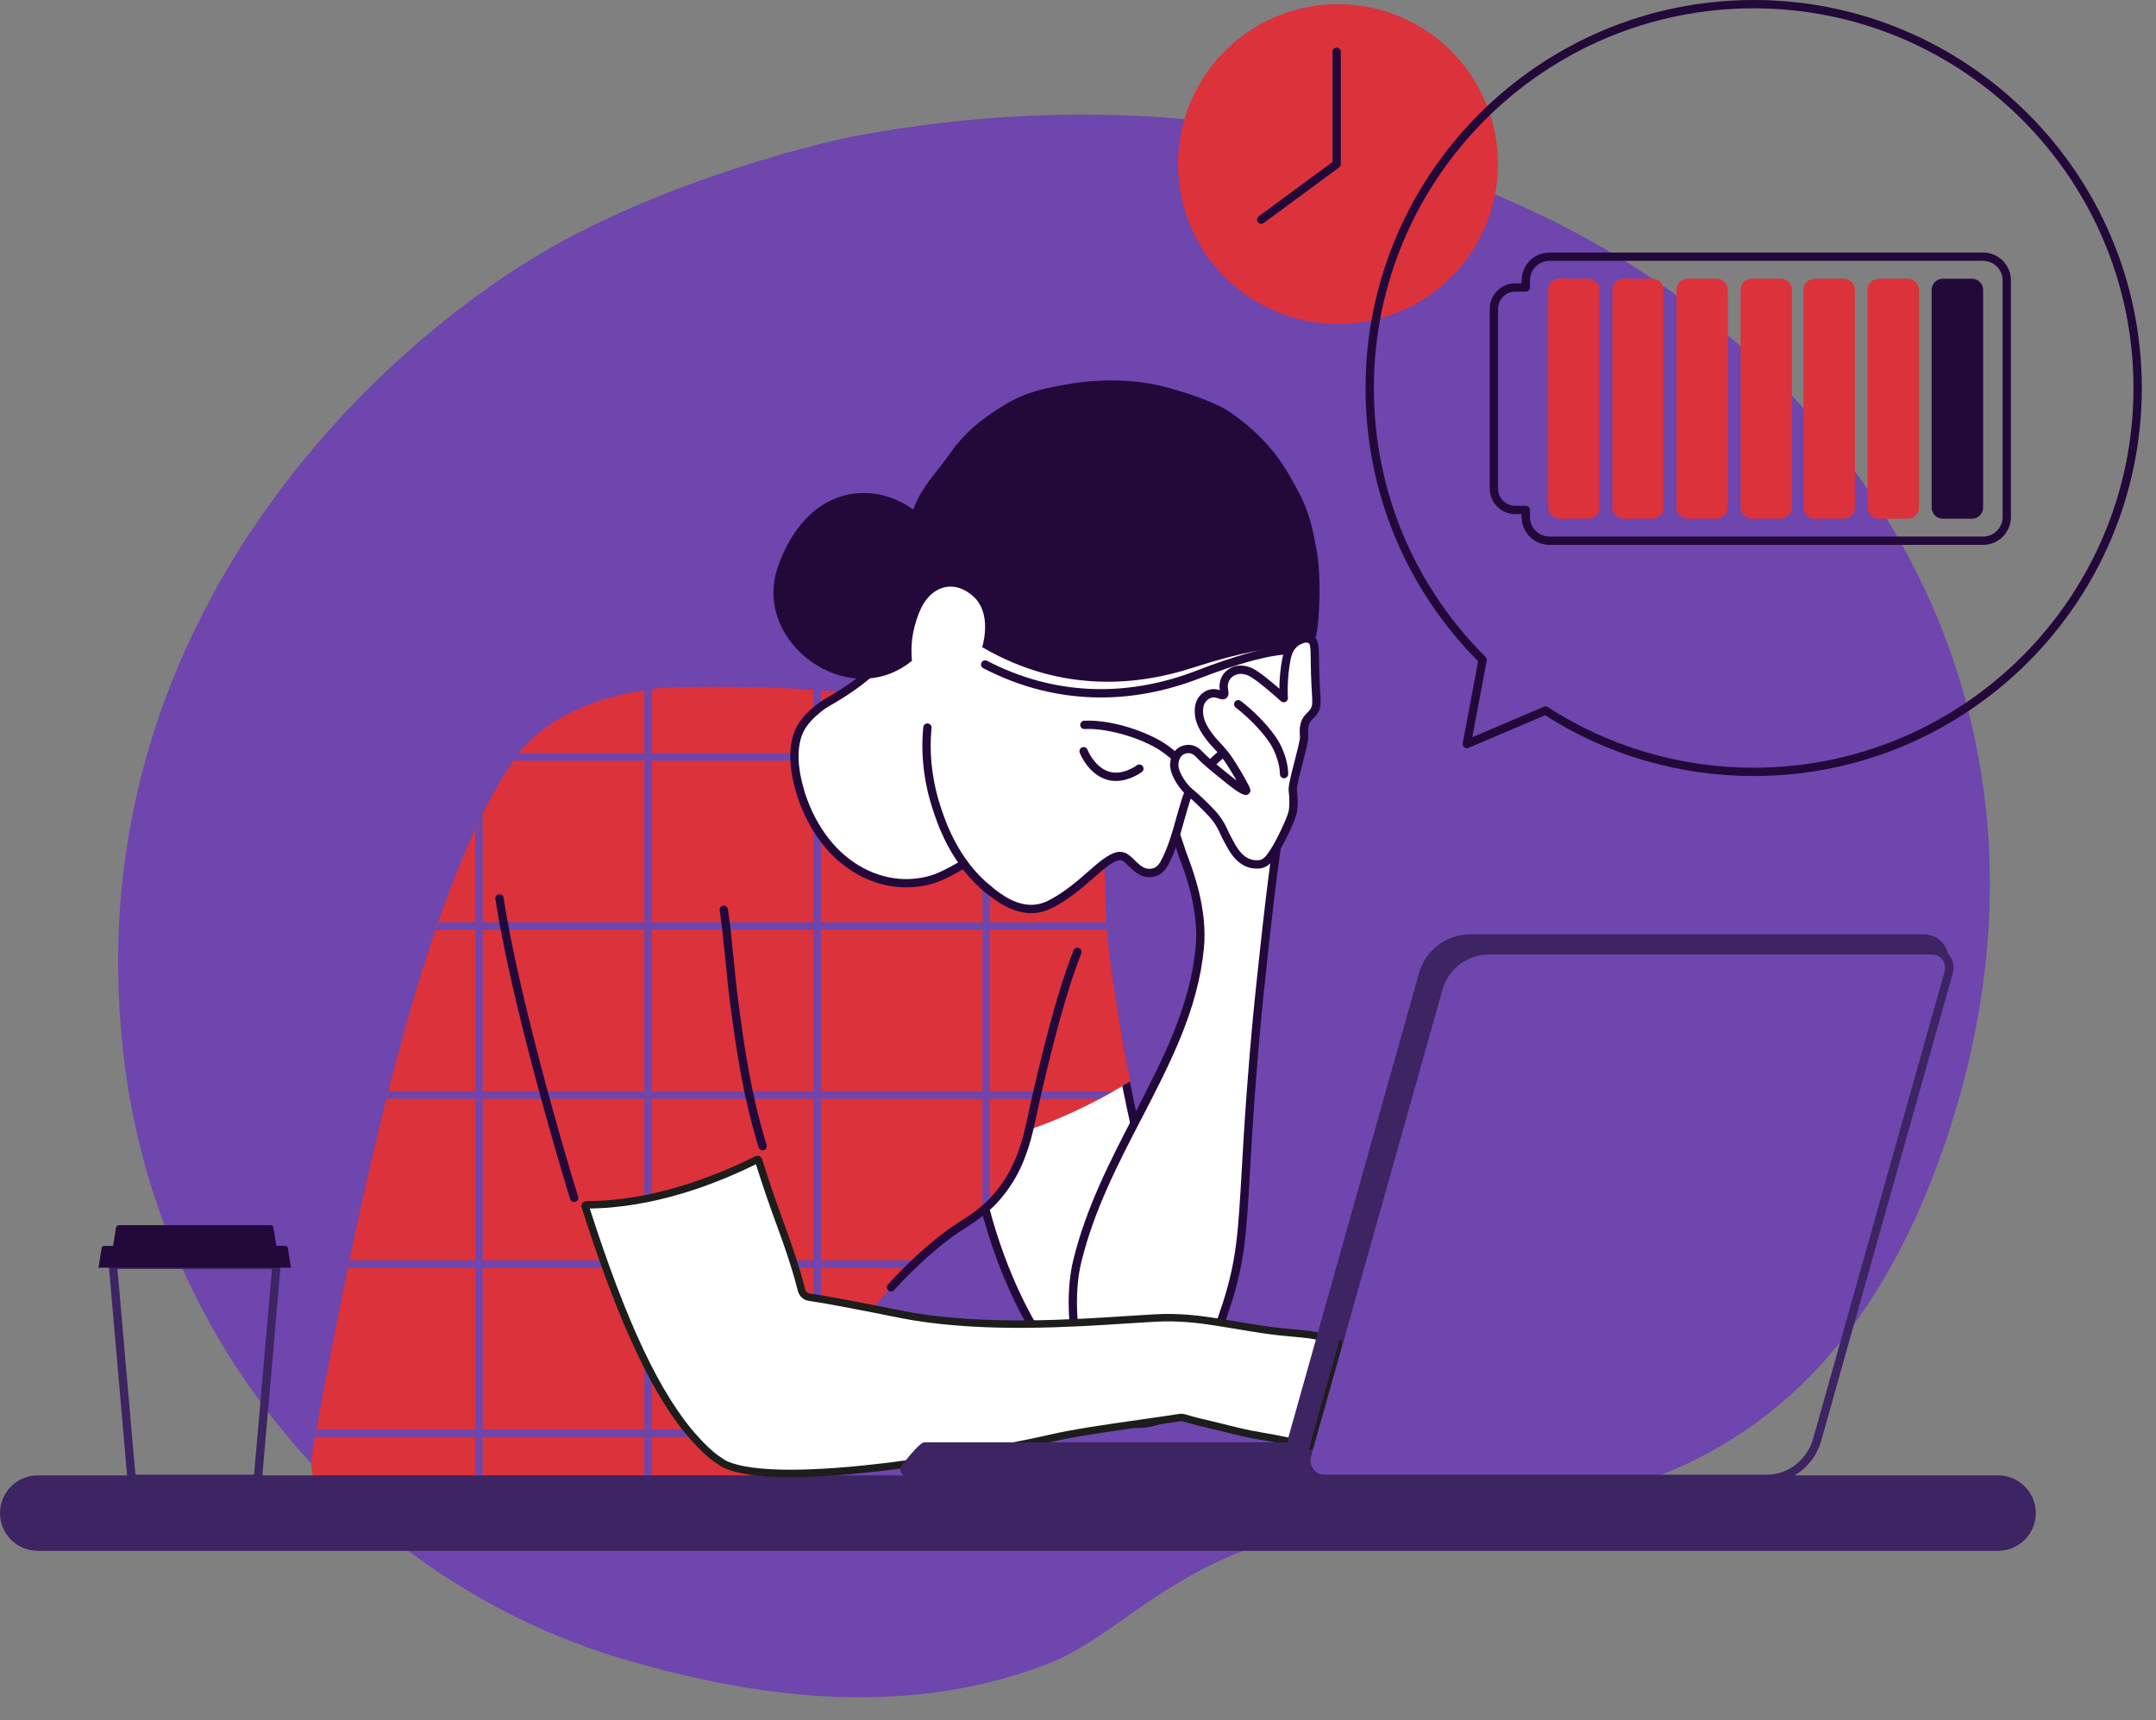 <?xml version="1.0" encoding="UTF-8" standalone="no"?><svg xmlns="http://www.w3.org/2000/svg" xmlns:xlink="http://www.w3.org/1999/xlink" fill="#3d2462" height="1621.5" preserveAspectRatio="xMidYMid meet" version="1" viewBox="0.0 0.0 2031.8 1621.5" width="2031.8" zoomAndPan="magnify"><rect x="0.0" y="0.0" width="2031.8" height="1621.5" fill="#808080" stroke="none"/><defs><clipPath id="a"><path d="M 1286 0 L 2018.422 0 L 2018.422 732 L 1286 732 Z M 1286 0"/></clipPath></defs><g><g id="change1_1"><path d="M 986.207 1568.91 C 1051.68 1543.82 1092 1484.441 1204.648 1450.449 C 1355.805 1404.852 1691.402 1501.16 1834.82 1072.242 C 2031.781 483.18 1479.73 4.23 809.621 127.574 C 758.602 136.961 608.266 177.203 497.648 246.199 C 315.105 360.074 68.016 624.672 117.758 1005.473 C 152.016 1267.711 339.504 1492.699 592.078 1565.359 C 706.887 1598.391 848.945 1621.52 986.207 1568.91" fill="#6e46ae"/></g><g id="change2_1"><path d="M 1074.398 722.973 C 1073.73 724.32 1072.852 725.539 1071.879 726.684 C 1070.91 727.824 1069.828 728.875 1068.648 729.844 C 1066.301 731.77 1063.578 733.324 1060.609 734.402 C 1057.641 735.48 1054.41 736.066 1051.172 736.043 C 1050.352 736.059 1049.551 735.996 1048.738 735.938 L 1047.52 735.809 L 1046.379 735.637 C 1044.852 735.391 1043.32 735.055 1041.809 734.609 C 1038.801 733.711 1035.84 732.395 1033.16 730.594 C 1030.488 728.801 1028.109 726.559 1026.23 724.023 C 1024.352 721.484 1022.941 718.695 1022.02 715.824 C 1021.57 714.383 1021.211 712.93 1020.988 711.457 C 1020.77 709.984 1020.648 708.508 1020.699 707.012 C 1022.68 709.25 1024.43 711.426 1026.301 713.371 C 1028.148 715.32 1030 717.094 1031.969 718.586 C 1035.852 721.609 1040.031 723.621 1044.672 725.012 C 1045.82 725.359 1047.012 725.656 1048.219 725.938 L 1049.121 726.141 L 1049.98 726.309 C 1050.551 726.406 1051.121 726.516 1051.699 726.582 C 1054.012 726.898 1056.391 726.953 1058.84 726.777 C 1063.762 726.414 1068.879 725.051 1074.398 722.973" fill="#230939"/></g><g id="change2_2"><path d="M 1111.18 719.16 C 1106.789 718.109 1102.961 716.648 1099.211 715.188 C 1095.488 713.699 1091.91 712.141 1088.43 710.504 C 1084.941 708.879 1081.629 707.008 1078.422 704.879 C 1076.82 703.801 1075.18 702.762 1073.539 701.723 C 1071.871 700.734 1070.199 699.742 1068.449 698.902 C 1061.488 695.477 1054.25 692.496 1046.762 689.988 C 1039.27 687.449 1031.512 685.551 1023.57 684.02 L 1023.641 682.594 C 1031.781 681.867 1040.039 682.09 1048.281 683 C 1052.398 683.473 1056.52 684.141 1060.602 685.008 C 1064.68 685.895 1068.719 686.996 1072.711 688.277 C 1076.699 689.559 1080.789 690.723 1084.77 692.215 C 1088.75 693.695 1092.5 695.723 1095.879 698.285 C 1099.27 700.836 1102.398 703.758 1105.18 707.02 C 1107.93 710.309 1110.398 713.871 1112.109 718.078 L 1111.18 719.16" fill="#230939"/></g><g id="change3_1"><path d="M 964.633 787.609 C 934.777 801.453 927.801 834.48 921.148 855.77 C 910.449 890.016 901.895 937.852 907.246 983.973 C 908.969 998.812 904.738 1199.102 1027.191 1321.648 C 1037.539 1332.012 1050.27 1342.531 1069.148 1341.891 C 1082.27 1341.441 1091.711 1331.109 1094.77 1327.762 C 1119.539 1300.672 1112.672 1258.891 1099.73 1196.879 C 1078.172 1093.59 1066.988 1059.07 1053.551 979.398 C 1042.82 915.797 1036.34 883.992 1036.852 857.703 C 1037.672 815.449 1009.559 766.777 964.633 787.609" fill="#ffffff"/></g><g id="change2_3"><path d="M 966.277 791.152 C 940.996 802.875 933.188 829.113 926.91 850.195 C 926.215 852.539 925.543 854.797 924.875 856.934 C 918.641 876.891 904.82 929.172 911.125 983.523 C 911.301 985.02 911.406 987.883 911.57 992.215 C 918.262 1170.988 979.641 1268.539 1029.949 1318.891 C 1040.211 1329.148 1052.031 1338.559 1069.012 1337.988 C 1080.488 1337.59 1089.07 1328.211 1091.891 1325.129 C 1115.141 1299.691 1108.922 1260.012 1095.898 1197.672 C 1087.281 1156.371 1080.34 1126.141 1074.211 1099.469 C 1065.031 1059.5 1057.781 1027.941 1049.699 980.047 C 1047.898 969.383 1046.219 959.609 1044.672 950.609 C 1036.828 905.004 1032.52 879.879 1032.949 857.629 C 1033.469 830.391 1021.891 803.57 1004.77 792.402 C 993.414 784.996 980.465 784.578 966.277 791.152 Z M 1067.449 1345.82 C 1048.488 1345.82 1035.57 1335.559 1024.43 1324.41 C 976.746 1276.691 942.441 1211.93 922.469 1131.93 C 906.605 1068.398 904.543 1013.27 903.766 992.508 C 903.613 988.508 903.508 985.613 903.367 984.422 C 896.891 928.586 911.035 875.035 917.422 854.605 C 918.078 852.496 918.738 850.277 919.426 847.973 C 925.793 826.574 934.516 797.273 962.992 784.07 C 979.547 776.391 995.469 777.012 1009.031 785.859 C 1028.289 798.422 1041.328 827.992 1040.762 857.777 C 1040.34 879.289 1044.609 904.152 1052.371 949.289 C 1053.922 958.297 1055.602 968.074 1057.398 978.746 C 1065.441 1026.41 1072.672 1057.879 1081.82 1097.719 C 1087.961 1124.422 1094.91 1154.699 1103.551 1196.078 C 1117.07 1260.852 1123.422 1302.211 1097.648 1330.398 C 1094.289 1334.078 1084.039 1345.281 1069.281 1345.789 C 1068.672 1345.809 1068.059 1345.82 1067.449 1345.82" fill="#230939"/></g><path d="M 5526.094 4681.914 C 5526.094 4681.914 5526.133 4681.914 5526.094 4681.914" fill="none" stroke="#1d1d1b" stroke-miterlimit="10" stroke-width="30" transform="matrix(.1 0 0 -.1 0 1600)"/><g id="change4_1"><path d="M 1065.512 1019.051 L 1064.941 1016.559 C 1062.391 1005.43 1060.031 993.355 1057.719 979.652 C 1047 916.082 1042.672 884.176 1042.121 858.105 C 1041.422 824.336 1044.781 759.633 991.578 718.969 C 981.988 711.637 973.758 707.223 964.355 702.934 C 886.699 667.48 811.273 655.004 803.035 653.77 C 798.613 653.105 742.395 645.402 633.746 648.004 C 622.445 648.273 528.371 653.82 485.723 714.383 C 400.949 834.777 339.156 1120.988 294.531 1367.641 C 288.035 1403.551 312.027 1415.73 330.898 1421.238 C 485.441 1466.379 666.746 1480.23 756.445 1331.012 C 764.961 1316.84 793.5 1264.379 839.699 1213.512 C 855.098 1196.559 872.566 1179.852 892.121 1164.941 C 911.609 1150.07 931.289 1143.609 950.977 1112.531 C 961 1096.699 966.469 1078.738 969.781 1064.961 C 1010.781 1050.93 1044.34 1032.191 1063.34 1020.398 L 1065.512 1019.051" fill="#dc323c"/></g><g id="change5_1"><path d="M 110.684 1196.172 L 127.484 1388.891 C 127.547 1389.609 128.137 1390.148 128.855 1390.148 L 238.164 1390.148 C 238.887 1390.148 239.477 1389.609 239.535 1388.891 L 256.34 1196.172 Z M 238.164 1397.988 L 128.855 1397.988 C 124.035 1397.988 120.09 1394.371 119.672 1389.57 L 102.125 1188.32 L 264.895 1188.32 L 247.352 1389.57 C 246.934 1394.371 242.984 1397.988 238.164 1397.988" fill="inherit"/></g><g id="change2_4"><path d="M 271.234 1176.461 C 271.051 1175.281 270.035 1174.41 268.844 1174.41 L 260.422 1174.41 L 257.719 1157.309 C 257.5 1155.93 256.312 1154.91 254.914 1154.91 L 112.105 1154.91 C 110.711 1154.91 109.52 1155.93 109.301 1157.309 L 106.598 1174.41 L 98.176 1174.41 C 96.984 1174.41 95.969 1175.281 95.785 1176.461 L 92.852 1195.039 L 274.172 1195.039 L 271.234 1176.461" fill="#230939"/></g><g id="change2_5"><path d="M 1428 274.891 C 1419.059 274.891 1411.781 282.16 1411.781 291.098 L 1411.781 460.598 C 1411.781 469.535 1419.059 476.809 1428 476.809 L 1437.906 476.809 C 1440.078 476.809 1441.836 478.562 1441.836 480.73 L 1441.836 487.387 C 1441.836 497.539 1450.09 505.797 1460.238 505.797 L 1868.836 505.797 C 1878.984 505.797 1887.25 497.539 1887.25 487.387 L 1887.25 264.312 C 1887.25 254.164 1878.984 245.895 1868.836 245.895 L 1460.238 245.895 C 1450.09 245.895 1441.836 254.164 1441.836 264.312 L 1441.836 270.961 C 1441.836 273.137 1440.078 274.891 1437.906 274.891 Z M 1868.836 513.637 L 1460.238 513.637 C 1445.766 513.637 1433.988 501.863 1433.988 487.387 L 1433.988 484.652 L 1428 484.652 C 1414.734 484.652 1403.945 473.859 1403.945 460.598 L 1403.945 291.098 C 1403.945 277.832 1414.734 267.043 1428 267.043 L 1433.988 267.043 L 1433.988 264.312 C 1433.988 249.836 1445.766 238.059 1460.238 238.059 L 1868.836 238.059 C 1883.32 238.059 1895.086 249.836 1895.086 264.312 L 1895.086 487.387 C 1895.086 501.863 1883.32 513.637 1868.836 513.637" fill="#230939"/></g><g id="change2_6"><path d="M 1858.305 488.98 L 1830.926 488.98 C 1825.102 488.98 1820.367 484.25 1820.367 478.414 L 1820.367 273.293 C 1820.367 267.457 1825.102 262.734 1830.926 262.734 L 1858.305 262.734 C 1864.141 262.734 1868.875 267.457 1868.875 273.293 L 1868.875 478.414 C 1868.875 484.25 1864.141 488.98 1858.305 488.98" fill="#230939"/></g><g id="change4_2"><path d="M 1797.879 488.977 L 1770.496 488.977 C 1764.672 488.977 1759.945 484.25 1759.945 478.414 L 1759.945 273.293 C 1759.945 267.461 1764.672 262.734 1770.496 262.734 L 1797.879 262.734 C 1803.727 262.734 1808.453 267.461 1808.453 273.293 L 1808.453 478.414 C 1808.453 484.25 1803.727 488.977 1797.879 488.977" fill="#dc323c"/></g><g id="change4_3"><path d="M 1737.48 488.973 L 1710.102 488.973 C 1704.27 488.973 1699.539 484.242 1699.539 478.41 L 1699.539 273.289 C 1699.539 267.453 1704.27 262.723 1710.102 262.723 L 1737.48 262.723 C 1743.316 262.723 1748.043 267.453 1748.043 273.289 L 1748.043 478.41 C 1748.043 484.242 1743.316 488.973 1737.48 488.973" fill="#dc323c"/></g><g id="change4_4"><path d="M 1678.188 488.973 L 1650.805 488.973 C 1644.961 488.973 1640.238 484.246 1640.238 478.414 L 1640.238 273.289 C 1640.238 267.457 1644.961 262.723 1650.805 262.723 L 1678.188 262.723 C 1684.012 262.723 1688.746 267.457 1688.746 273.289 L 1688.746 478.414 C 1688.746 484.246 1684.012 488.973 1678.188 488.973" fill="#dc323c"/></g><g id="change4_5"><path d="M 1617.762 488.98 L 1590.379 488.98 C 1584.551 488.98 1579.809 484.25 1579.809 478.41 L 1579.809 273.289 C 1579.809 267.461 1584.551 262.73 1590.379 262.73 L 1617.762 262.73 C 1623.602 262.73 1628.328 267.461 1628.328 273.289 L 1628.328 478.41 C 1628.328 484.25 1623.602 488.98 1617.762 488.98" fill="#dc323c"/></g><g id="change4_6"><path d="M 1557.34 488.98 L 1529.961 488.98 C 1524.129 488.98 1519.398 484.25 1519.398 478.41 L 1519.398 273.289 C 1519.398 267.461 1524.129 262.73 1529.961 262.73 L 1557.34 262.73 C 1563.18 262.73 1567.91 267.461 1567.91 273.289 L 1567.91 478.41 C 1567.91 484.25 1563.18 488.98 1557.34 488.98" fill="#dc323c"/></g><g id="change4_7"><path d="M 1496.922 488.98 L 1469.539 488.98 C 1463.711 488.98 1458.98 484.25 1458.98 478.41 L 1458.98 273.289 C 1458.98 267.461 1463.711 262.73 1469.539 262.73 L 1496.922 262.73 C 1502.762 262.73 1507.488 267.461 1507.488 273.289 L 1507.488 478.41 C 1507.488 484.25 1502.762 488.98 1496.922 488.98" fill="#dc323c"/></g><g id="change1_2"><path d="M 454.852 1028.77 L 454.852 876.359 L 447.898 876.359 L 447.898 1028.77 L 454.852 1028.77" fill="#6e46ae"/></g><g id="change1_3"><path d="M 454.852 869.406 L 454.852 767.648 C 452.516 772.363 450.195 777.191 447.898 782.148 L 447.898 869.406 L 454.852 869.406" fill="#6e46ae"/></g><g id="change1_4"><path d="M 454.852 1188.141 L 454.852 1035.73 L 447.898 1035.73 L 447.898 1188.141 L 454.852 1188.141" fill="#6e46ae"/></g><g id="change1_5"><path d="M 454.852 1347.5 L 454.852 1195.09 L 447.898 1195.09 L 447.898 1347.5 L 454.852 1347.5" fill="#6e46ae"/></g><g id="change1_6"><path d="M 447.898 1354.461 L 447.898 1446.289 C 450.215 1446.609 452.535 1446.91 454.852 1447.199 L 454.852 1354.461 L 447.898 1354.461" fill="#6e46ae"/></g><g id="change1_7"><path d="M 614.219 1347.5 L 614.219 1195.09 L 607.262 1195.09 L 607.262 1347.5 L 614.219 1347.5" fill="#6e46ae"/></g><g id="change1_8"><path d="M 614.219 1188.141 L 614.219 1035.73 L 607.262 1035.73 L 607.262 1188.141 L 614.219 1188.141" fill="#6e46ae"/></g><g id="change1_9"><path d="M 614.219 710.039 L 614.219 649.195 C 612.027 649.48 609.699 649.809 607.262 650.184 L 607.262 710.039 L 614.219 710.039" fill="#6e46ae"/></g><g id="change1_10"><path d="M 614.219 869.406 L 614.219 716.992 L 607.262 716.992 L 607.262 869.406 L 614.219 869.406" fill="#6e46ae"/></g><g id="change1_11"><path d="M 614.219 1028.77 L 614.219 876.359 L 607.262 876.359 L 607.262 1028.77 L 614.219 1028.77" fill="#6e46ae"/></g><g id="change1_12"><path d="M 607.262 1354.461 L 607.262 1441.18 C 609.594 1440.59 611.91 1439.969 614.219 1439.32 L 614.219 1354.461 L 607.262 1354.461" fill="#6e46ae"/></g><g id="change1_13"><path d="M 773.586 1028.77 L 773.586 876.359 L 766.629 876.359 L 766.629 1028.77 L 773.586 1028.77" fill="#6e46ae"/></g><g id="change1_14"><path d="M 766.629 1195.09 L 766.629 1313.969 C 768.695 1310.5 771.016 1306.66 773.586 1302.5 L 773.586 1195.09 L 766.629 1195.09" fill="#6e46ae"/></g><g id="change1_15"><path d="M 773.586 869.406 L 773.586 716.992 L 766.629 716.992 L 766.629 869.406 L 773.586 869.406" fill="#6e46ae"/></g><g id="change1_16"><path d="M 773.586 1188.141 L 773.586 1035.73 L 766.629 1035.73 L 766.629 1188.141 L 773.586 1188.141" fill="#6e46ae"/></g><g id="change1_17"><path d="M 773.586 710.039 L 773.586 650.203 C 771.387 650.035 769.066 649.863 766.629 649.695 L 766.629 710.039 L 773.586 710.039" fill="#6e46ae"/></g><g id="change1_18"><path d="M 932.949 869.406 L 932.949 716.992 L 925.996 716.992 L 925.996 869.406 L 932.949 869.406" fill="#6e46ae"/></g><g id="change1_19"><path d="M 932.949 1028.77 L 932.949 876.359 L 925.996 876.359 L 925.996 1028.77 L 932.949 1028.77" fill="#6e46ae"/></g><g id="change1_20"><path d="M 925.996 1035.73 L 925.996 1141.129 C 928.312 1139.238 930.633 1137.219 932.949 1134.988 L 932.949 1035.73 L 925.996 1035.73" fill="#6e46ae"/></g><g id="change1_21"><path d="M 932.949 710.039 L 932.949 689.004 C 930.621 688.102 928.301 687.223 925.996 686.359 L 925.996 710.039 L 932.949 710.039" fill="#6e46ae"/></g><g id="change1_22"><path d="M 925.996 710.039 L 489.027 710.039 C 488.066 711.289 487.117 712.559 486.199 713.859 C 485.48 714.883 484.766 715.945 484.047 716.992 L 990.121 716.992 C 986.504 714.324 983.062 712.062 979.652 710.039 L 925.996 710.039" fill="#6e46ae"/></g><g id="change1_23"><path d="M 925.996 869.406 L 413.152 869.406 C 412.352 871.707 411.559 874.031 410.762 876.359 L 1043.57 876.359 C 1043.379 873.973 1043.219 871.656 1043.09 869.406 L 925.996 869.406" fill="#6e46ae"/></g><g id="change1_24"><path d="M 925.996 1028.77 L 366.227 1028.77 C 365.637 1031.078 365.051 1033.398 364.465 1035.73 L 1036.16 1035.73 C 1040.68 1033.328 1044.91 1031 1048.828 1028.77 L 925.996 1028.77" fill="#6e46ae"/></g><g id="change1_25"><path d="M 766.629 1188.141 L 329.641 1188.141 C 329.156 1190.449 328.676 1192.77 328.191 1195.09 L 857.379 1195.09 C 859.754 1192.762 862.16 1190.43 864.617 1188.141 L 766.629 1188.141" fill="#6e46ae"/></g><g id="change1_26"><path d="M 607.262 1347.5 L 298.578 1347.5 C 298.152 1349.82 297.73 1352.141 297.309 1354.461 L 740.664 1354.461 C 742.391 1352.191 744.094 1349.871 745.77 1347.5 L 607.262 1347.5" fill="#6e46ae"/></g><g id="change2_7"><path d="M 839.695 1217.441 C 838.758 1217.441 837.812 1217.102 837.062 1216.422 C 835.457 1214.961 835.34 1212.48 836.797 1210.879 C 853.816 1192.141 871.629 1175.629 889.742 1161.82 C 894.875 1157.898 900.055 1154.539 905.062 1151.281 C 919.688 1141.77 933.5 1132.801 947.664 1110.43 C 960.758 1089.762 965.926 1064.98 968.703 1051.672 C 969.039 1050.059 969.344 1048.602 969.625 1047.328 C 979.98 1000.301 995.691 935.852 1011.719 895.898 C 1012.52 893.891 1014.809 892.91 1016.82 893.723 C 1018.828 894.527 1019.801 896.809 1019 898.82 C 1003.172 938.273 987.578 1002.27 977.285 1049.02 C 977.008 1050.262 976.711 1051.691 976.383 1053.27 C 973.504 1067.07 968.145 1092.75 954.289 1114.629 C 939.211 1138.441 924.023 1148.309 909.336 1157.859 C 904.449 1161.031 899.398 1164.32 894.5 1168.051 C 876.762 1181.578 859.301 1197.762 842.602 1216.148 C 841.828 1217 840.766 1217.441 839.695 1217.441" fill="#230939"/></g><g id="change2_8"><path d="M 541.086 1133.09 C 539.414 1133.09 537.867 1132.012 537.344 1130.34 C 523.473 1086.02 480.75 938.918 466.844 847.441 C 466.52 845.301 467.992 843.301 470.133 842.977 C 472.27 842.648 474.273 844.121 474.598 846.266 C 488.434 937.258 531.004 1083.828 544.828 1128 C 545.473 1130.059 544.324 1132.262 542.258 1132.91 C 541.867 1133.031 541.473 1133.09 541.086 1133.09" fill="#230939"/></g><g id="change2_9"><path d="M 718.656 1084.398 C 716.973 1084.398 715.414 1083.309 714.902 1081.609 C 699.684 1031.301 694.094 990.246 688.688 950.547 C 686.465 934.227 684.898 918.301 683.383 902.895 C 681.781 886.598 680.266 871.203 678.207 858.277 C 677.867 856.137 679.324 854.129 681.465 853.785 C 683.598 853.445 685.613 854.902 685.953 857.043 C 688.047 870.199 689.574 885.711 691.188 902.129 C 692.695 917.461 694.258 933.312 696.461 949.484 C 701.824 988.883 707.371 1029.621 722.41 1079.34 C 723.035 1081.422 721.863 1083.602 719.789 1084.23 C 719.414 1084.34 719.031 1084.398 718.656 1084.398" fill="#230939"/></g><g id="change5_2"><path d="M 35.574 1457.992 L 1882.957 1457.992 C 1900.449 1457.992 1914.613 1443.82 1914.613 1426.34 C 1914.613 1408.859 1900.449 1394.691 1882.957 1394.691 L 35.574 1394.691 C 18.094 1394.691 3.922 1408.859 3.922 1426.34 C 3.922 1443.82 18.094 1457.992 35.574 1457.992" fill="inherit"/></g><g id="change5_3"><path d="M 35.574 1398.609 C 20.281 1398.609 7.844 1411.051 7.844 1426.34 C 7.844 1441.629 20.281 1454.07 35.574 1454.07 L 1882.973 1454.07 C 1898.262 1454.07 1910.703 1441.629 1910.703 1426.34 C 1910.703 1411.051 1898.262 1398.609 1882.973 1398.609 Z M 1882.973 1461.91 L 35.574 1461.91 C 15.957 1461.91 0 1445.949 0 1426.34 C 0 1406.719 15.957 1390.762 35.574 1390.762 L 1882.973 1390.762 C 1902.582 1390.762 1918.543 1406.719 1918.543 1426.34 C 1918.543 1445.949 1902.582 1461.91 1882.973 1461.91" fill="inherit"/></g><g id="change3_2"><path d="M 1157.129 696.273 C 1133.691 694.805 1108.68 729.77 1105.969 758.945 C 1103.93 780.969 1107.641 783.613 1113.809 803.645 C 1116.02 810.84 1134.648 851.938 1130.66 893.453 C 1120.609 997.914 1041.719 1079.648 1015.129 1189.27 C 1003.129 1238.719 1017.602 1322.891 1054.93 1338.711 C 1069.559 1344.898 1083.969 1341.102 1088.648 1339.789 C 1103.539 1335.648 1131.691 1305.699 1156.07 1229.5 C 1174.059 1173.309 1170.289 1145.02 1178.91 1028.309 C 1183.762 962.652 1187.68 930.02 1190.879 899.977 C 1198.738 825.984 1204.809 784.305 1208.43 769.137 C 1209.352 765.293 1178.762 697.633 1157.129 696.273" fill="#ffffff"/></g><g id="change2_10"><path d="M 1204.539 769.102 L 1204.539 769.105 Z M 1155.641 700.148 C 1134.719 700.148 1112.328 732.883 1109.879 759.309 C 1108.371 775.57 1110.059 780.449 1113.781 791.141 C 1114.898 794.336 1116.16 797.957 1117.551 802.492 C 1117.82 803.363 1118.43 804.992 1119.211 807.059 C 1124.379 820.746 1138.09 857.105 1134.559 893.828 C 1128.988 951.73 1103.09 1001.691 1075.672 1054.59 C 1053.641 1097.07 1030.871 1141 1018.93 1190.191 C 1013.121 1214.16 1013.66 1246.93 1020.352 1275.711 C 1027.57 1306.789 1040.73 1328.43 1056.461 1335.102 C 1065.52 1338.941 1076 1339.25 1087.602 1336.02 C 1099.941 1332.578 1127.469 1306.031 1152.34 1228.309 C 1165.371 1187.602 1166.852 1161.68 1170.09 1104.879 C 1171.262 1084.539 1172.699 1059.219 1175.012 1028.02 C 1179.16 971.812 1182.699 939.133 1185.551 912.871 C 1186.039 908.32 1186.52 903.914 1186.98 899.562 C 1193.898 834.449 1200.27 786.887 1204.488 768.777 C 1202.801 759.746 1173.91 701.254 1156.879 700.184 C 1156.469 700.16 1156.059 700.148 1155.641 700.148 Z M 1072.43 1346.07 C 1065.68 1346.07 1059.32 1344.82 1053.398 1342.309 C 1028.672 1331.828 1017.289 1297.199 1012.711 1277.488 C 1005.77 1247.59 1005.23 1213.43 1011.32 1188.34 C 1023.48 1138.238 1046.469 1093.879 1068.711 1050.98 C 1095.77 998.777 1121.34 949.473 1126.762 893.078 C 1130.109 858.168 1116.871 823.043 1111.879 809.82 C 1111.02 807.547 1110.398 805.902 1110.059 804.801 C 1108.711 800.398 1107.469 796.848 1106.379 793.715 C 1102.531 782.641 1100.41 776.539 1102.07 758.586 C 1103.461 743.648 1110.422 726.875 1120.691 713.707 C 1131.859 699.379 1145.23 691.605 1157.371 692.363 C 1165.18 692.855 1173.75 699.543 1183.559 712.809 C 1192.68 725.137 1200.23 739.672 1203.922 747.238 C 1206.211 751.926 1213.16 766.188 1212.238 770.047 C 1208.102 787.41 1201.73 834.922 1194.77 900.391 C 1194.309 904.746 1193.828 909.156 1193.34 913.715 C 1190.5 939.914 1186.961 972.523 1182.82 1028.602 C 1180.52 1059.73 1179.078 1085.02 1177.922 1105.328 C 1174.641 1162.809 1173.141 1189.039 1159.809 1230.699 C 1135.602 1306.34 1106.91 1338.781 1089.699 1343.57 C 1083.699 1345.238 1077.941 1346.07 1072.43 1346.07" fill="#230939"/></g><g id="change3_3"><path d="M 1230.648 619.934 C 1228.512 596.422 1204.039 581.129 1191.461 573.5 C 1145.98 545.898 1067.039 529.488 999.73 543.672 C 965.18 520.738 918.773 508.859 888.492 523.711 C 838.062 548.43 890.156 599.879 779.121 662.398 C 775.684 664.336 763.797 672.547 756.637 682.961 C 744.129 701.148 749.332 727.441 752.09 738.703 C 753.297 743.617 765.492 799.598 815.648 823.68 C 849.449 839.906 878.148 829.711 885.562 826.406 C 893.891 822.695 901.555 818.504 908.473 814.219 C 914.906 822.969 922.77 831.605 932.422 839.285 C 941.547 846.555 957.898 859.203 977.164 856.488 C 983.762 855.559 988.52 853.133 992.16 851.168 C 1020.25 835.996 1038.578 810.793 1053.109 807.145 C 1056.449 806.309 1059.398 807.859 1059.398 807.859 C 1067.301 811.816 1073.422 826.027 1087.621 822.316 C 1092.578 821.117 1095.801 816.508 1097.191 813.938 C 1107.23 795.496 1111.34 773.316 1117.641 753.973 C 1120.988 743.715 1123.391 739.836 1135.352 726.359 C 1162.801 695.422 1179.211 698.469 1204.52 670.73 C 1217.051 657.004 1232.48 640.098 1230.648 619.934" fill="#ffffff"/></g><g id="change2_11"><path d="M 908.469 810.297 C 909.68 810.297 910.867 810.855 911.633 811.895 C 918.484 821.219 926.301 829.402 934.863 836.219 C 943.168 842.832 958.629 855.129 976.617 852.605 C 982.391 851.789 986.539 849.742 990.297 847.719 C 1004.078 840.273 1015.41 830.383 1025.398 821.656 C 1035.809 812.562 1044.039 805.379 1052.16 803.344 C 1056.809 802.172 1060.789 804.16 1061.23 804.391 C 1064.211 805.887 1066.75 808.379 1069.441 811.02 C 1075.441 816.914 1079.59 820.359 1086.629 818.52 C 1090.488 817.59 1093.051 813.344 1093.75 812.062 C 1100.559 799.551 1104.629 785 1108.559 770.926 C 1110.25 764.887 1111.988 758.645 1113.91 752.758 C 1117.488 741.801 1120.25 737.461 1132.422 723.758 C 1147.02 707.297 1158.621 700.18 1169.84 693.297 C 1180.102 686.996 1189.801 681.047 1201.629 668.086 C 1213.559 655.008 1228.422 638.73 1226.738 620.289 C 1224.738 598.27 1200 583.262 1189.43 576.852 C 1147.398 551.352 1069.02 533.078 1000.539 547.512 C 999.512 547.73 998.438 547.52 997.562 546.941 C 960.656 522.441 916.516 514.34 890.219 527.23 C 871.426 536.441 868.234 549.191 863.824 566.828 C 857.387 592.559 848.566 627.801 781.047 665.816 C 778.336 667.34 766.801 675.102 759.867 685.184 C 751.738 697.004 750.367 715.188 755.898 737.77 L 756.02 738.27 C 759.336 752.16 773.562 799.121 817.348 820.145 C 850.629 836.121 878.68 825.184 883.969 822.824 C 891.445 819.492 898.996 815.477 906.406 810.887 C 907.047 810.488 907.762 810.297 908.469 810.297 Z M 971.816 860.785 C 953.125 860.785 937.746 848.539 929.977 842.355 C 921.766 835.816 914.211 828.109 907.477 819.41 C 900.75 823.422 893.93 826.973 887.16 829.988 C 881.32 832.594 850.348 844.688 813.953 827.215 C 767.043 804.691 751.91 754.836 748.391 740.09 L 748.281 739.637 C 742.203 714.82 743.973 694.453 753.402 680.738 C 761.062 669.602 773.461 661.086 777.199 658.98 C 841.777 622.621 849.781 590.629 856.215 564.922 C 860.77 546.719 864.699 531 886.766 520.191 C 919.945 503.922 967.504 518.059 1000.531 539.5 C 1032.379 533.039 1068.27 532.871 1104.441 539.051 C 1138.379 544.852 1170.012 555.891 1193.5 570.141 C 1205.078 577.172 1232.191 593.621 1234.551 619.578 C 1236.539 641.465 1220.391 659.156 1207.422 673.371 C 1194.84 687.152 1184.219 693.676 1173.941 699.98 C 1163.211 706.566 1152.121 713.375 1138.281 728.965 C 1126.199 742.574 1124.41 745.859 1121.371 755.188 C 1119.5 760.918 1117.859 766.805 1116.109 773.039 C 1112.059 787.531 1107.871 802.52 1100.641 815.812 C 1099.25 818.371 1095.281 824.5 1088.539 826.129 C 1076.762 829.207 1069.352 821.93 1063.941 816.613 C 1061.711 814.418 1059.602 812.344 1057.641 811.367 C 1057.602 811.348 1055.852 810.508 1054.07 810.949 C 1047.781 812.527 1039.801 819.496 1030.559 827.562 C 1020.25 836.562 1008.578 846.758 994.023 854.617 C 989.832 856.879 984.77 859.375 977.711 860.371 C 975.715 860.652 973.746 860.785 971.816 860.785" fill="#230939"/></g><g id="change2_12"><path d="M 1037.422 657.473 C 999.281 657.473 961.922 648.258 926.609 629.887 C 924.691 628.887 923.941 626.52 924.941 624.598 C 925.941 622.676 928.309 621.934 930.23 622.93 C 991.938 655.031 1060.191 658.227 1127.609 632.168 C 1201.699 603.523 1222.371 608.449 1231.191 610.555 C 1232.078 610.77 1233.18 611.027 1233.59 611.027 L 1233.602 611.027 C 1235.461 610.031 1237.82 610.691 1238.871 612.535 C 1239.93 614.41 1239.32 616.777 1237.449 617.855 C 1234.699 619.453 1232.109 618.84 1229.379 618.188 C 1221.961 616.418 1202.262 611.723 1130.43 639.48 C 1099.391 651.484 1068.148 657.473 1037.422 657.473" fill="#230939"/></g><g id="change2_13"><path d="M 1241.469 522.859 C 1234.871 482.641 1228.82 472.379 1215.43 448.648 C 1196.711 415.469 1171.59 397.289 1159.719 388.891 C 1152.898 384.059 1133.531 373.949 1096.309 364.32 C 1084.43 361.238 1049.852 354.051 1002.949 362.711 C 985.156 365.988 966.793 369.391 946.227 381.949 C 923.102 396.09 908.648 408.5 894.449 428.602 C 881.656 446.719 867.965 459.57 860.672 480.359 C 821.828 452.172 760.766 457.648 733.406 533.371 C 707.355 605.469 800.047 671.969 859.398 622.852 C 858.555 612.273 858.809 602.418 861.969 590.32 C 866.469 573.102 873.094 561.43 884.047 555.879 C 895.738 549.961 907.586 553.691 916.898 561.859 C 933.711 576.602 927.59 603.152 925.648 610.07 C 1001.34 654.277 1073.879 645.754 1123.871 629.516 C 1220.059 598.27 1224.961 617.258 1231.34 614.016 C 1238.93 610.156 1241.172 599.219 1242.48 582.621 C 1245.34 546.41 1241.469 522.859 1241.469 522.859" fill="#230939"/></g><g id="change2_14"><path d="M 1108.148 718.043 C 1107.191 718.043 1106.23 717.695 1105.48 716.992 C 1101.539 713.324 1095.18 708.062 1087.301 703.832 C 1067.379 693.125 1040.57 686.32 1022.129 687.23 C 1019.98 687.387 1018.129 685.676 1018.02 683.512 C 1017.91 681.348 1019.57 679.508 1021.738 679.398 C 1041.781 678.395 1069.621 685.43 1091.02 696.922 C 1099.629 701.551 1106.539 707.27 1110.82 711.25 C 1112.398 712.727 1112.488 715.207 1111.02 716.793 C 1110.25 717.621 1109.199 718.043 1108.148 718.043" fill="#230939"/></g><g id="change2_15"><path d="M 1051.57 736.199 C 1048.328 736.199 1044.961 735.707 1041.57 734.484 C 1024.762 728.41 1017.809 710.27 1017.52 709.5 C 1016.762 707.473 1017.789 705.211 1019.82 704.453 C 1021.84 703.695 1024.102 704.723 1024.859 706.75 C 1024.922 706.898 1030.891 722.281 1044.238 727.105 C 1057.301 731.828 1071.25 721.523 1071.391 721.418 C 1073.121 720.121 1075.578 720.465 1076.879 722.191 C 1078.18 723.918 1077.84 726.371 1076.121 727.676 C 1075.551 728.105 1064.68 736.199 1051.57 736.199" fill="#230939"/></g><g id="change3_4"><path d="M 1229.309 683.93 C 1231.051 676.074 1235.43 675.195 1238.469 670.215 C 1242.129 664.188 1240.109 659.25 1239.379 634.516 C 1238.738 612.859 1240.012 605.562 1235.109 602.793 C 1230.52 600.199 1224.18 603.645 1223.52 604.012 C 1219.469 606.277 1214.68 610.348 1212.629 619.875 C 1208.488 639.105 1209.789 658.117 1209.789 658.117 C 1209.789 658.117 1187.57 637.777 1178.469 633.504 C 1176.578 632.617 1167.531 628.547 1159.469 634.516 C 1158.449 635.266 1154.148 638.152 1153.262 645.289 C 1152.711 649.711 1154.672 653.578 1153.359 654.949 C 1151.738 656.652 1147.531 652.562 1141.469 653.73 C 1136.969 654.598 1134.199 657.836 1133.539 658.609 C 1129.578 663.234 1129.77 668.945 1129.879 672.031 C 1129.969 674.777 1130.602 681.617 1137.809 691.859 C 1144.031 700.707 1146.969 702.219 1154.18 711.082 C 1160.789 719.203 1175.191 744.461 1174.41 745.238 C 1172.699 746.945 1158.969 735.836 1157.02 734.258 C 1142.871 722.801 1135.789 717.07 1130.789 711.684 C 1129.379 710.156 1126.48 706.961 1121.949 706.195 C 1116.898 705.344 1112.91 708.035 1112.488 708.328 C 1107.629 711.723 1106.922 717.488 1106.699 719.309 C 1106.488 720.953 1105.852 727.977 1114.629 739.746 C 1119.941 746.875 1121.949 746.676 1132.012 756.523 C 1141.059 765.375 1146.09 770.293 1150.621 778.484 C 1153.328 783.379 1153.57 785.281 1158.238 793.734 C 1162.172 800.832 1169.719 816.23 1186.609 814.781 C 1193.77 814.168 1197.719 807.258 1200.641 802.887 C 1205.551 795.547 1217.109 772.328 1218.43 764.547 C 1219.211 759.945 1219.191 751.258 1218.328 745.191 C 1217.379 738.438 1229.27 701.648 1229.012 694.605 C 1228.871 690.898 1228.371 688.195 1229.309 683.93" fill="#ffffff"/></g><g id="change2_16"><path d="M 1119.961 709.949 C 1117.059 709.949 1114.84 711.469 1114.738 711.543 C 1111.309 713.938 1110.77 718.344 1110.59 719.789 C 1110.328 721.848 1110.531 727.684 1117.77 737.402 C 1120.602 741.195 1122.281 742.613 1125.328 745.188 C 1127.609 747.113 1130.449 749.512 1134.762 753.719 C 1143.789 762.559 1149.238 767.891 1154.051 776.586 C 1155.289 778.832 1156.059 780.516 1156.871 782.293 C 1157.91 784.578 1159.09 787.168 1161.68 791.836 L 1162.27 792.914 C 1166.18 800.066 1172.73 812.055 1186.281 810.875 C 1190.969 810.473 1194.121 805.676 1196.648 801.82 L 1197.379 800.707 C 1202.352 793.266 1213.398 770.73 1214.559 763.895 C 1215.289 759.613 1215.23 751.301 1214.449 745.738 C 1213.879 741.664 1216.23 732.121 1220.172 716.891 C 1222.398 708.238 1225.191 697.469 1225.09 694.746 C 1225.059 693.977 1225.02 693.25 1224.969 692.543 C 1224.809 689.797 1224.629 686.961 1225.48 683.082 C 1226.84 676.945 1229.738 674.066 1232.07 671.75 C 1233.25 670.582 1234.27 669.57 1235.121 668.176 C 1236.969 665.121 1236.898 662.566 1236.281 652.238 C 1236.02 647.727 1235.68 642.117 1235.461 634.633 C 1235.32 629.871 1235.27 625.867 1235.23 622.332 C 1235.102 611.883 1234.969 607.219 1233.18 606.207 C 1231.148 605.062 1227.441 606.312 1225.43 607.434 C 1222.199 609.246 1218.262 612.391 1216.469 620.699 C 1212.5 639.129 1213.691 657.668 1213.711 657.852 C 1213.809 659.449 1212.941 660.953 1211.488 661.648 C 1210.051 662.344 1208.328 662.094 1207.148 661.012 C 1201.078 655.465 1183.82 640.352 1176.801 637.055 C 1173.559 635.535 1167.309 633.59 1161.801 637.668 L 1161.648 637.773 C 1160.699 638.469 1157.801 640.586 1157.16 645.773 C 1156.961 647.328 1157.199 648.891 1157.43 650.402 C 1157.801 652.809 1158.219 655.539 1156.199 657.656 C 1153.738 660.238 1150.5 659.148 1148.359 658.434 C 1146.461 657.797 1144.5 657.141 1142.211 657.582 C 1140.77 657.859 1138.621 658.703 1136.52 661.16 C 1133.551 664.625 1133.699 669.18 1133.801 671.898 C 1133.969 677.086 1136.398 683.043 1141.02 689.602 C 1144.449 694.488 1146.852 697.043 1149.629 700 C 1151.719 702.23 1154.09 704.758 1157.219 708.605 C 1161.73 714.156 1168.488 725.57 1170.449 728.938 C 1172.641 732.699 1174.609 736.242 1175.988 738.918 C 1178.102 743 1179.488 745.699 1177.18 748.008 C 1174.27 750.918 1170.32 750.062 1154.559 737.305 C 1140.281 725.746 1133.109 719.945 1127.922 714.352 L 1127.84 714.262 C 1126.559 712.891 1124.43 710.59 1121.301 710.062 C 1120.84 709.984 1120.391 709.949 1119.961 709.949 Z M 1184.371 818.801 C 1167.488 818.801 1159.379 803.98 1155.391 796.68 L 1154.809 795.633 C 1152.078 790.699 1150.84 787.961 1149.73 785.547 C 1148.961 783.84 1148.281 782.363 1147.191 780.383 C 1142.93 772.691 1138.078 767.945 1129.27 759.324 C 1125.18 755.32 1122.461 753.023 1120.27 751.18 C 1117.121 748.523 1114.852 746.605 1111.48 742.09 C 1102.859 730.527 1102.352 722.555 1102.801 718.828 C 1103.57 712.645 1106.07 708.027 1110.25 705.113 C 1111.18 704.461 1116.191 701.25 1122.602 702.328 C 1128.359 703.301 1132.02 707.242 1133.59 708.93 L 1133.672 709.016 C 1138.48 714.199 1145.5 719.883 1159.488 731.207 C 1161.699 732.996 1163.629 734.5 1165.301 735.758 C 1160.93 728.059 1154.871 718.145 1151.141 713.555 C 1148.18 709.922 1146.012 707.605 1143.91 705.367 C 1141.051 702.324 1138.359 699.453 1134.602 694.113 C 1129.09 686.285 1126.191 678.898 1125.961 672.164 C 1125.852 668.816 1125.609 661.844 1130.559 656.062 C 1134.129 651.883 1138.059 650.395 1140.719 649.883 C 1144.281 649.191 1147.289 649.871 1149.531 650.566 C 1149.301 648.953 1149.102 646.957 1149.371 644.805 C 1150.078 639.129 1152.66 634.633 1157.031 631.441 L 1157.129 631.363 C 1166.25 624.617 1176.262 628.133 1180.141 629.957 C 1186.461 632.926 1198.219 642.715 1205.68 649.211 C 1205.738 641.688 1206.34 630.461 1208.801 619.051 C 1210.66 610.41 1214.852 604.371 1221.602 600.59 C 1223.078 599.77 1230.762 595.828 1237.039 599.379 C 1242.828 602.652 1242.91 608.793 1243.07 622.238 C 1243.109 625.738 1243.16 629.707 1243.301 634.398 C 1243.52 641.766 1243.852 647.312 1244.109 651.77 C 1244.75 662.531 1245.02 666.988 1241.809 672.254 C 1240.469 674.461 1238.941 675.977 1237.602 677.316 C 1235.512 679.391 1234 680.887 1233.141 684.773 C 1232.531 687.574 1232.648 689.555 1232.801 692.062 C 1232.852 692.832 1232.898 693.621 1232.93 694.461 C 1233.059 698.137 1231.051 706.125 1227.762 718.855 C 1225.391 728 1221.82 741.82 1222.219 744.645 C 1223.121 751.074 1223.16 760.105 1222.289 765.203 C 1220.82 773.902 1208.91 797.574 1203.898 805.062 L 1203.199 806.121 C 1200.109 810.836 1195.441 817.961 1186.949 818.688 C 1186.07 818.766 1185.211 818.801 1184.371 818.801" fill="#230939"/></g><g id="change2_17"><path d="M 1210.102 733.602 C 1207.961 733.602 1206.211 731.887 1206.18 729.738 C 1206.129 726.496 1205.641 722.992 1204.672 719.027 C 1203.828 715.641 1202.609 712.121 1201.051 708.582 C 1199.629 705.309 1197.75 701.949 1195.602 698.852 C 1193.648 696.02 1191.469 693.215 1188.719 690.008 C 1183.73 684.215 1178.629 679.012 1173.129 674.102 C 1170.129 671.43 1167.32 669.105 1164.551 666.996 C 1162.828 665.688 1162.5 663.227 1163.809 661.504 C 1165.121 659.777 1167.578 659.441 1169.301 660.758 C 1172.23 662.984 1175.191 665.438 1178.352 668.246 C 1184.031 673.32 1189.52 678.918 1194.672 684.898 C 1197.602 688.324 1199.949 691.336 1202.059 694.391 C 1204.488 697.902 1206.629 701.727 1208.238 705.441 C 1209.969 709.371 1211.34 713.32 1212.281 717.16 C 1213.391 721.711 1213.961 725.785 1214.02 729.621 C 1214.051 731.785 1212.32 733.57 1210.16 733.602 C 1210.141 733.602 1210.121 733.602 1210.102 733.602" fill="#230939"/></g><g id="change3_5"><path d="M 873.977 685.871 C 873.258 693.293 870.426 723.359 882.094 759.738 C 886.84 774.531 898.934 812.629 932.422 839.285" fill="#ffffff"/></g><g id="change2_18"><path d="M 932.418 843.211 C 931.562 843.211 930.699 842.93 929.977 842.355 C 895.727 815.082 883.16 775.902 878.43 761.152 L 878.359 760.938 C 872.898 743.906 867.027 716.992 870.074 685.496 C 870.281 683.34 872.199 681.754 874.355 681.969 C 876.512 682.18 878.09 684.094 877.879 686.25 C 874.961 716.418 880.59 742.215 885.828 758.539 L 885.898 758.758 C 890.43 772.887 902.469 810.426 934.863 836.219 C 936.559 837.566 936.836 840.035 935.488 841.73 C 934.715 842.703 933.57 843.211 932.418 843.211" fill="#230939"/></g><g id="change5_4"><path d="M 1402.977 899.797 C 1382.793 899.797 1364.871 913.371 1359.402 932.809 L 1235.496 1373.281 C 1234.379 1377.258 1235.281 1381.699 1237.902 1385.16 C 1240.297 1388.332 1243.77 1390.148 1247.43 1390.148 L 1665.164 1390.148 C 1685.176 1390.148 1703.086 1376.109 1708.738 1356.02 L 1832.656 915.543 C 1833.719 911.773 1832.961 907.824 1830.586 904.707 C 1828.238 901.586 1824.633 899.797 1820.723 899.797 Z M 1665.164 1397.988 L 1247.43 1397.988 C 1241.305 1397.988 1235.551 1395.039 1231.652 1389.898 C 1227.551 1384.488 1226.172 1377.48 1227.949 1371.16 L 1351.855 930.684 C 1358.273 907.879 1379.293 891.957 1402.977 891.957 L 1820.723 891.957 C 1827.117 891.957 1832.996 894.875 1836.848 899.969 C 1840.711 905.062 1841.934 911.516 1840.191 917.668 L 1716.297 1358.141 C 1709.699 1381.602 1688.668 1397.988 1665.164 1397.988" fill="inherit"/></g><g id="change3_6"><path d="M 1111.91 1336.281 C 1113.262 1336.07 1114.621 1336.172 1115.949 1336.59 C 1124.141 1339.172 1134.559 1341.609 1148.969 1344.98 C 1152.262 1345.75 1155.41 1346.551 1158.461 1347.32 C 1166.711 1349.41 1175.23 1351.57 1188.59 1353.789 C 1203.078 1356.199 1218.121 1359.34 1234.23 1363.32 L 1261.52 1266.281 C 1260.02 1265.52 1258.602 1264.84 1257.281 1264.23 C 1255.988 1263.641 1244.68 1259.371 1232.719 1257.969 C 1227.66 1257.379 1223.141 1256.969 1218.359 1256.539 C 1210.398 1255.82 1202.172 1255.07 1191.281 1253.441 C 1180.762 1251.871 1171.352 1250.289 1163.051 1248.898 C 1141.98 1245.371 1125.328 1242.578 1104.781 1242.121 C 1096.281 1241.82 1081.262 1242.801 1062.25 1244.051 C 1010.121 1247.461 931.355 1252.609 861.266 1241.172 C 853.988 1239.98 848.77 1238.93 840.125 1237.18 C 831.277 1235.391 819.16 1232.93 797.641 1228.871 C 782.82 1226.059 771.391 1224.078 762.684 1222.801 C 759.094 1222.27 756.211 1219.641 755.336 1216.102 C 755.125 1215.25 754.906 1214.398 754.676 1213.539 C 748.215 1189.328 742.383 1173.281 735.629 1154.691 C 729.844 1138.77 723.289 1120.73 714.887 1093.75 C 714.762 1093.352 714.484 1093.16 714.273 1093.07 C 714.066 1092.988 713.738 1092.922 713.367 1093.102 C 674.516 1112.551 615.09 1135.73 552.613 1135.73 C 552.609 1135.73 552.609 1135.73 552.609 1135.73 C 552.031 1135.73 551.746 1136.02 551.617 1136.191 C 551.473 1136.391 551.332 1136.711 551.465 1137.129 C 586.75 1247.922 619.727 1317.66 655.242 1356.621 C 661.309 1363.281 669.367 1371.609 677.883 1376.98 C 678.062 1377.09 678.254 1377.23 678.441 1377.371 C 680.398 1378.891 682.527 1380.129 684.785 1381.07 C 709.605 1391.379 764.148 1391.57 842.512 1381.621 C 909.102 1373.148 971.645 1360.102 990.129 1355.789 C 1011.789 1350.73 1043.27 1346.238 1073.711 1341.891 C 1086.531 1340.059 1099.789 1338.16 1111.91 1336.281" fill="#ffffff"/></g><path d="M 11119.102 2637.188 C 11132.617 2639.297 11146.211 2638.281 11159.492 2634.102 C 11241.406 2608.281 11345.586 2583.906 11489.688 2550.195 C 11522.617 2542.5 11554.102 2534.492 11584.609 2526.797 C 11667.109 2505.898 11752.305 2484.297 11885.898 2462.109 C 12030.781 2438.008 12181.211 2406.602 12342.305 2366.797 L 12615.195 3337.188 C 12600.195 3344.805 12586.016 3351.602 12572.812 3357.695 C 12559.883 3363.594 12446.797 3406.289 12327.188 3420.312 C 12276.602 3426.211 12231.406 3430.312 12183.594 3434.609 C 12103.984 3441.797 12021.719 3449.297 11912.812 3465.586 C 11807.617 3481.289 11713.516 3497.109 11630.508 3511.016 C 11419.805 3546.289 11253.281 3574.219 11047.812 3578.789 C 10962.812 3581.797 10812.617 3571.992 10622.5 3559.492 C 10101.211 3525.391 9313.555 3473.906 8612.656 3588.281 C 8539.883 3600.195 8487.695 3610.703 8401.25 3628.203 C 8312.773 3646.094 8191.602 3670.703 7976.406 3711.289 C 7828.203 3739.414 7713.906 3759.219 7626.836 3771.992 C 7590.938 3777.305 7562.109 3803.594 7553.359 3838.984 C 7551.25 3847.5 7549.062 3856.016 7546.758 3864.609 C 7482.148 4106.719 7423.828 4267.188 7356.289 4453.086 C 7298.438 4612.305 7232.891 4792.695 7148.867 5062.5 C 7147.617 5066.484 7144.844 5068.398 7142.734 5069.297 C 7140.664 5070.117 7137.383 5070.781 7133.672 5068.984 C 6745.156 4874.492 6150.898 4642.695 5526.133 4642.695 C 5526.094 4642.695 5526.094 4642.695 5526.094 4642.695 C 5520.312 4642.695 5517.461 4639.805 5516.172 4638.086 C 5514.727 4636.094 5513.32 4632.891 5514.648 4628.711 C 5867.5 3520.781 6197.266 2823.398 6552.422 2433.789 C 6613.086 2367.188 6693.672 2283.906 6778.828 2230.195 C 6780.625 2229.102 6782.539 2227.695 6784.414 2226.289 C 6803.984 2211.094 6825.273 2198.711 6847.852 2189.297 C 7096.055 2086.211 7641.484 2084.297 8425.117 2183.789 C 9091.016 2268.516 9716.445 2398.984 9901.289 2442.109 C 10117.891 2492.695 10432.695 2537.617 10737.109 2581.094 C 10865.312 2599.414 10997.891 2618.398 11119.102 2637.188 Z M 11119.102 2637.188" fill="none" stroke="#1d1d1b" stroke-linecap="round" stroke-linejoin="round" stroke-miterlimit="10" stroke-width="70" transform="matrix(.1 0 0 -.1 0 1600)"/><g id="change5_5"><path d="M 1231.715 1372.219 L 1355.633 931.742 C 1361.598 910.531 1380.945 895.875 1402.988 895.875 L 1820.719 895.875 C 1827.945 895.875 1833.809 900.496 1836.051 906.664 C 1837.742 893.18 1827.246 880.758 1813.133 880.758 L 1385.57 880.758 C 1363.098 880.758 1343.367 895.711 1337.27 917.348 L 1214.398 1354.168 C 1209.867 1370.27 1220.398 1386.258 1236.148 1389.129 C 1232.008 1384.828 1230.004 1378.352 1231.715 1372.219" fill="inherit"/></g><g id="change4_8"><path d="M 1411.699 154.691 C 1411.699 237.949 1344.199 305.449 1260.941 305.449 C 1177.672 305.449 1110.172 237.949 1110.172 154.691 C 1110.172 71.422 1177.672 3.922 1260.941 3.922 C 1344.199 3.922 1411.699 71.422 1411.699 154.691" fill="#dc323c"/></g><g id="change2_19"><path d="M 1188.551 210.988 C 1187.34 210.988 1186.16 210.43 1185.391 209.391 C 1184.102 207.648 1184.469 205.191 1186.219 203.91 L 1255.738 152.699 L 1255.738 48.84 C 1255.738 46.672 1257.5 44.922 1259.66 44.922 C 1261.828 44.922 1263.59 46.672 1263.59 48.84 L 1263.59 154.68 C 1263.59 155.93 1262.988 157.102 1261.988 157.84 L 1190.871 210.219 C 1190.172 210.738 1189.352 210.988 1188.551 210.988" fill="#230939"/></g><g clip-path="url(#a)" id="change2_20"><path d="M 1456.453 665.918 C 1457.195 665.918 1457.938 666.129 1458.582 666.543 C 1516.422 703.934 1583.512 723.699 1652.645 723.699 C 1850.004 723.699 2010.57 563.133 2010.57 365.773 C 2010.57 168.41 1850.004 7.844 1652.645 7.844 C 1455.289 7.844 1294.723 168.41 1294.723 365.773 C 1294.723 461.586 1332.094 551.605 1399.961 619.246 C 1400.891 620.164 1401.301 621.477 1401.051 622.75 L 1387.504 694.926 L 1454.918 666.23 C 1455.414 666.02 1455.934 665.918 1456.453 665.918 Z M 1652.645 731.539 C 1582.707 731.539 1514.789 711.738 1456.082 674.258 L 1383.852 705.012 C 1382.504 705.578 1380.98 705.367 1379.852 704.461 C 1378.727 703.559 1378.191 702.102 1378.453 700.684 L 1392.965 623.332 C 1324.539 554.375 1286.883 462.992 1286.883 365.773 C 1286.883 164.09 1450.953 0.008 1652.645 0.008 C 1854.336 0.008 2018.422 164.09 2018.422 365.773 C 2018.422 567.457 1854.336 731.539 1652.645 731.539" fill="#230939"/></g><g id="change5_6"><path d="M 1237.898 1391.828 C 1232.602 1387.672 1229.77 1380.27 1231.719 1373.34 L 1235.578 1359.621 L 870.977 1359.621 C 866.301 1359.621 849.988 1381.211 849.988 1381.211 C 846.375 1385.398 849.473 1391.738 855.496 1391.828 C 855.535 1391.828 849.156 1391.828 846.789 1391.828 L 1237.898 1391.828" fill="inherit"/></g></g></svg>
